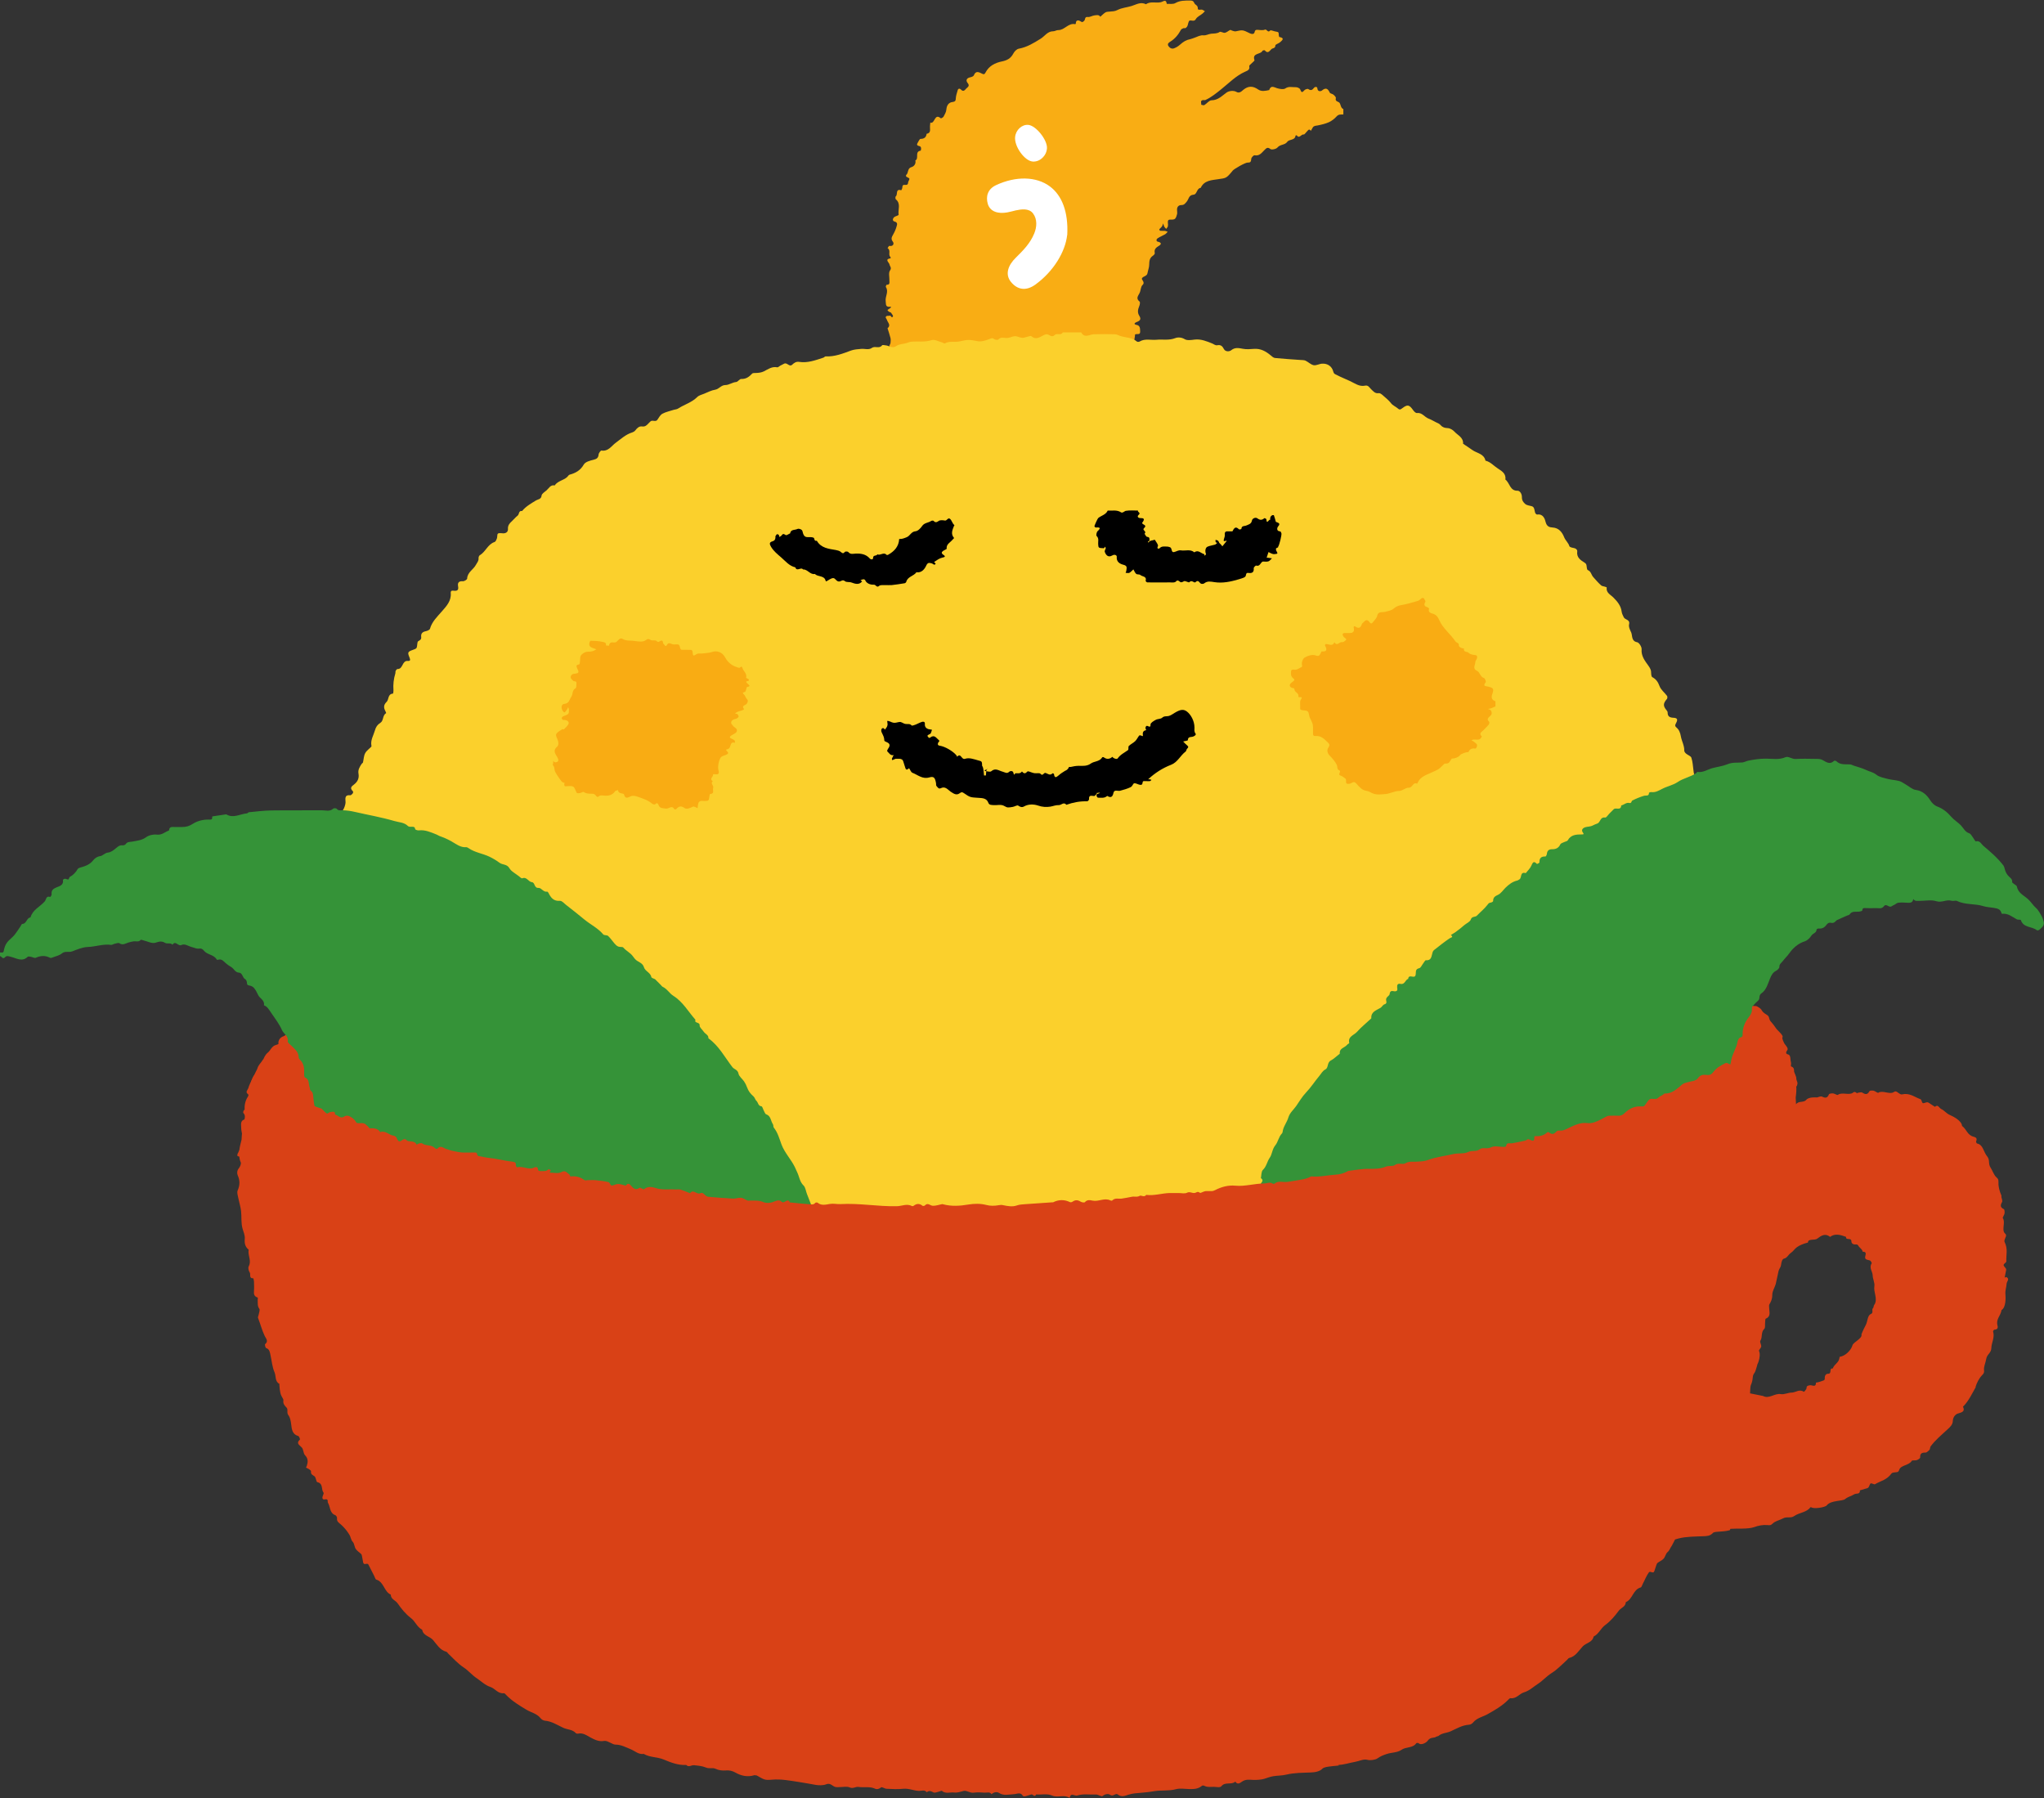 <?xml version="1.0" encoding="UTF-8"?><svg id="_レイヤー_2" xmlns="http://www.w3.org/2000/svg" width="241.93" height="212.82" viewBox="0 0 241.93 212.82"><rect x="0" y="0" width="241.93" height="212.82" fill="#333333" stroke="none"/><defs><style>.cls-1{fill:#359338;}.cls-1,.cls-2,.cls-3,.cls-4,.cls-5,.cls-6,.cls-7,.cls-8{stroke-width:0px;}.cls-1,.cls-2,.cls-3,.cls-4,.cls-5,.cls-8{fill-rule:evenodd;}.cls-2,.cls-7{fill:#d94116;}.cls-3{fill:#fff;}.cls-4{fill:#fbd02c;}.cls-5{fill:#f9ac13;}.cls-6{fill:#f9ad14;}</style></defs><g id="design"><path class="cls-6" d="M159,12.89v.66c-.28.01-.55-.05-.79.22-.25.28-.57.53-.91.69-.43.19-.9.3-1.36.39-.22.04-.43.03-.56.24-.08.13-.15.27-.23.4-.21-.32-.33-.05-.46.07-.13.12-.29.38-.38.36-.3-.07-.52.56-.83.09,0-.01-.14.02-.14.04-.06.6-.74.39-.99.75-.27.38-.83.27-1.15.66-.15.18-.68.3-.83.18-.35-.28-.49-.09-.71.12-.32.32-.59.73-1.17.62-.11-.02-.37.25-.39.41-.03.29-.04.47-.41.45-.28-.02-1.62.75-1.78.95-.77.94-.78.88-1.73,1.02-.76.12-1.65.13-2.06,1.02-.49.06-.43.78-.84.81-.6.04-.57.55-.83.84-.16.18-.28.39-.61.39-.37,0-.56.25-.52.64.01.14.03.3,0,.43-.05.19-.11.42-.24.55-.1.1-.33.11-.49.1-.29-.02-.39.09-.36.37.02.14.03.3,0,.43-.03.11-.13.2-.2.3-.08-.09-.17-.17-.23-.27-.06-.12-.08-.25-.12-.38-.05.12-.08.26-.16.37-.08.12-.21.2-.3.32-.02.03.05.17.08.18.18.02.36,0,.54.01.13.01.25.07.37.11-.1.1-.19.23-.31.3-.29.17-.61.29-.89.48-.17.12-.18.36.05.4.42.09.42.3.13.47-.36.22-.61.41-.51.88.02.09-.13.25-.24.32-.38.26-.41.62-.42,1.04,0,.33-.14.66-.2,1-.06.38-.49.36-.64.59-.15.22.43.46.04.83-.21.2-.19.64-.34.94-.17.35-.47.64,0,1.01.09.07.03.4-.05.57-.16.38-.21.76.01,1.1.28.44.08.61-.32.76-.1.04-.49.24.04.34.39.08.38.44.39.78,0,.36-.22.29-.43.3-.06,0-.18.04-.18.06.02.42-.3.89.17,1.25-.02.2.09.45-.28.44-.64-.01-1.32-.14-1.74.57-.04.08-.26.05-.39.08-.41.07-.81-.05-1.24.18-.3.15-.88.23-1.21-.14-.33-.37-.8-.36-1.08-.22-.39.2-.75.13-1.13.19-.34.05-.67.17-1,.21-.36.04-.73,0-1.09.01-.06,0-.14.03-.19.07-.5.47-1.12.32-1.71.37-.34.03-.49-.08-.6-.4-.07-.18-.29-.48-.4.07-.04.19-.76.16-.8-.05-.09-.49-.22-.09-.37-.08-.52.05-.98.43-1.45.42-.99-.02-2,.24-2.97-.17-.24-.1-.64-.09-.83.05-.38.28-.77.08-1.15.14-.07.01-.23-.08-.23-.14-.06-.52-.39-.31-.62-.21-.94.38-1.89.67-2.93.6-.39-.03-.83.09-1.19.26-.53.26-1.06.23-1.54.07-.46-.16-.78-.19-1.14.16-.22.22-1.26.22-1.29.04-.07-.44-.42-.51-.7-.68-.27-.16-.26-.43-.17-.66.08-.19.34-.31.38-.49.03-.17-.15-.37-.18-.56-.02-.12.11-.25.13-.38.02-.19.04-.4,0-.59-.1-.39-.23-.78-.35-1.16.44-.36.02-.68-.07-.99-.05-.16-.26-.29-.07-.44.09-.07.27-.02.41-.06.15-.04.22.38.37.08.04-.09-.14-.29-.23-.43-.03-.05-.12-.05-.18-.08-.3-.2-.31-.22.02-.42.15-.09.25-.22.06-.2-.59.05-.48-.3-.53-.66-.08-.57.39-1.12.02-1.68-.03-.05.06-.27.08-.27.42.03.34-.27.34-.51.01-.4-.12-.89.06-1.16.25-.35-.01-.49-.05-.73-.03-.23-.64-.62.13-.73,0,0,.02-.12-.01-.14-.33-.28.09-.81-.35-1.06.07-.1.16-.28.21-.27.47.09.59-.27.42-.49-.26-.34-.14-.54.02-.83.18-.32.34-.67.43-1.02.05-.18.15-.45-.28-.55-.3-.08-.18-.51.19-.62.12-.03.32-.13.32-.17-.1-.61.3-1.31-.33-1.83-.06-.05-.07-.31-.01-.35.27-.19-.07-.95.65-.72.01,0,.13-.22.13-.34,0-.23.09-.33.32-.3.19.02.34,0,.36-.26,0-.16.17-.32.15-.47-.01-.09-.24-.15-.36-.24-.04-.03-.05-.17-.02-.2.31-.24.11-.8.65-.94.26-.07.54-.38.44-.78.47-.23-.12-1.06.63-1.16.02,0,.15-.46-.13-.53-.29-.07-.38-.15-.22-.41.1-.16.22-.45.33-.45.43-.01.67-.18.72-.6.57-.11.37-.56.4-.91.01-.14.03-.28.04-.42.56.2.47-1.17,1.24-.51.03.03.27-.1.33-.2.14-.26.31-.55.33-.84.04-.51.29-.84.73-.89.37-.05.37-.19.39-.47.02-.3.13-.6.21-.89.06-.26.25-.26.39-.12.27.3.44.11.61-.09.17-.19.5-.31.18-.69-.23-.28-.13-.57.3-.66.16-.03.39-.11.44-.23.23-.6.61-.38.98-.2.18.09.28.1.4-.13.41-.8,1.14-1.16,1.98-1.33.57-.12,1.01-.35,1.3-.9.13-.26.41-.56.67-.6.97-.18,1.76-.67,2.58-1.18.49-.3.81-.89,1.49-.88.2,0,.39-.15.59-.14.76.01,1.19-.88,2.01-.7.02,0,.07-.05.07-.07,0-.52.4-.39.58-.26.22.16.27.04.4-.06.17-.13.03-.52.45-.46.25.03.52-.16.78-.19.23-.02.52-.12.69.16.21-.18.39-.38.62-.52.14-.08.33-.07.51-.09.31-.03.59-.02.91-.19.5-.26,1.11-.3,1.66-.47.56-.17,1.08-.53,1.7-.21.55-.38,1.19-.11,1.76-.24.33-.08.62-.42.71.2.34-.02.75.06,1.02-.1.56-.32,1.14-.29,1.73-.3.27,0,.4.04.53.34.07.17.41.22.39.59-.01.28.35.1.53.16.11.04.21.12.31.18-.08.08-.17.17-.25.25-.27.24-.65.37-.83.69-.22.4-.68-.03-.82.26-.13.27-.08.63-.41.8-.06.03-.15-.02-.21,0-.11.05-.26.1-.31.19-.31.58-.71,1.07-1.28,1.42-.16.1-.38.25-.2.52.16.23.39.35.65.26.25-.09.5-.24.7-.42.42-.38.75-.57,1.24-.67.16-.03.32-.11.48-.16.36-.12.67-.33,1.09-.29.29.03.59-.16.89-.19.34-.04.68.01,1.01-.21.13-.08.43.14.62.1.22-.04.41-.24.62-.33.07-.03.18.07.28.09.12.03.26.09.37.07.85-.19.84-.18,1.7.24.14.07.47.16.54-.14.05-.24.13-.29.35-.28.29.01.62.09.86-.02.26-.11.34.44.64.1.08-.09.48.12.74.14.26.02.28.15.27.35,0,.1.04.27.08.28.65.12.35.38.09.61-.18.16-.57.26-.57.39,0,.38-.34.29-.48.45-.22.22-.42.56-.77.13-.03-.04-.25,0-.28.06-.21.46-1.25.21-.94,1.11.02.06-.18.2-.28.31-.12.13-.36.29-.34.39.1.45-.24.54-.5.66-1.08.48-1.89,1.33-2.79,2.05-.61.49-1.2.98-1.91,1.3-.09.04-.22-.02-.32.01-.32.09-.12.36-.17.54.12.02.28.1.37.05.3-.18.56-.56.85-.57.78-.01,1.23-.52,1.79-.92.3-.21.84-.26,1.15-.08.39.23.65-.1.84-.25.6-.48,1.14-.45,1.73-.04.42.29.87.17,1.32.08.21-.63.58-.32.97-.21.3.08.72.16.93.02.42-.29.84-.13,1.25-.15.18-.01.47.12.52.26.14.39.24.4.5.1.09-.11.38-.2.46-.14.3.21.47.12.66-.13.13-.17.39-.17.41.03.03.46.44.36.53.28.47-.39.71-.25.94.24.06.12.31.14.43.24.13.11.32.3.29.41-.12.44.32.38.45.58.15.24.12.59.45.73Z"/><path class="cls-2" d="M198.92,118.63c.2.1.19.38.02.41-.33.05-.34.06-.14.34.13.18,0,.35-.21.34.46,1.22.85,2.49,1.21,3.84.2.76.29,1.28.45,1.75.34.19,1.25.96,1.86,1.2,3.44,1.34,5.72,2.46,9.43,2.13.37-.03.75-.06,1.13-.08.01-.05.02-.1.04-.14.14-.38-.11-.43-.1-.86,0-.07-.21-.66-.28-.68-.68-.18-.23-.77-.36-1.21-.1-.31.03-.81-.38-.89-.26-.05-.19-.31-.06-.46.19-.2-.11-.53-.28-.74-.09-.11-.36-.71-.28-.8.17-.18-.44-.71-.68-.97-.46-.66-.28-.4-.74-.96-.14-.17-.13-.39-.23-.56-.13-.22-.57-.3-.82-.75-.06-.17-.54-.47-.67-.47-.45,0-.78-.02-.72-.6,0-.02-.24-.02-.27-.08-.24-.41-.81,0-.95-.31-.16-.35-.44-.55-.64-.83-.19-.27-.46-.16-.7-.16-.55-.02-1.14.12-1.63-.04-.52-.18-1.12,0-1.59-.39-.08-.07-.34-.06-.41.01-.34.35-.76.11-1.12.21-.37.1-.71.24-1.11.22-.51-.03-.51,0-.49.54.02.57.11.67.74.98Z"/><path class="cls-2" d="M28.22,138.73c.59.21,1.28.38,2.07.5,3.19.49,9.14-.44,11.94-3.39,3.2-3.37,2.53-8.04,2.76-12.49-.17,0-.35-.04-.54-.14-.15-.07-.43-.03-.47-.13-.14-.32.19-.28.35-.37.04-.02.06-.12.06-.19,0-.3.03-.51-.36-.73-.68-.38-.62-.48-1.29-.55-.04,0-.08.01-.11,0-.69-.5-1.31-.06-1.96.11-.16.05-.36.14-.49.08-.1-.04-.1-.29-.16-.44-.1-.24-.24-.43-.54-.41-.18.01-.36,0-.6,0-.6-.09-1.17.19-1.72.45-.37.18-.69.38-1.13.47-.44.09-.83-.42-1.03.19-.03.1-.18.25-.25.23-.44-.11-.84.61-1.18.72-.32.1-.68.41-.61.91,0,.03-.22.11-.34.14-.47.14-.59.63-.94.91-.55.45-.72,1.47-.93,2.26-.03.1-.22.25-.32.24-.57-.06-.83,1.39-.9,1.73-.05.27-.48.53,0,.81.02.01-.02.2-.08.28-.5.77-.43,1.59-.25,2.43.01.07,0,.21-.01.21-.71.11-.52.66-.52,1.09,0,.36.18.74.11,1.07-.21.98-.59,1.93-.17,2.96.08.18-.08.54-.23.72-.08.09-.12.19-.15.29Z"/><path class="cls-4" d="M40.64,148.37c.05-.3.01-.53.11-.63.29-.28.1-.44-.09-.62-.16-.15-.25-.26-.12-.54.23-.51.2-.71-.23-.85-.53-.17-.51-.5-.51-.9,0-.36,0-.73,0-1.09,0-.14,0-.33-.08-.39-.54-.43-.39-1.16-.75-1.67-.08-.11.04-.38.09-.58.11-.45.17-.88-.05-1.33-.35-.72-.55-1.48-.52-2.3.01-.44-.01-.87,0-1.31.02-.39-.61-.48-.43-.91.14-.33.22-.64.22-1.01,0-.62-.04-1.2-.54-1.64-.16-.14-.16-.28-.02-.45.5-.65.42-1.45.29-2.15-.09-.48-.2-.96-.17-1.45.03-.44-.22-.94.21-1.33.02-.02.02-.09,0-.1-.45-.43-.52-.85,0-1.28.02-.02-.01-.15-.06-.18-.19-.14-.39-.26-.59-.39.14-.16.3-.31.42-.48.05-.08.03-.22,0-.32-.06-.34-.2-.67-.2-1s.14-.67.2-1c.03-.18,0-.29-.25-.37-.39-.13-.53-.36-.21-.8.16-.22.13-.69,0-.95-.15-.32-.05-.53-.02-.82.05-.52.17-.94.48-1.35.1-.13.22-.3.21-.45-.02-.26-.22-.54-.18-.78.04-.25.27-.46.41-.7.02-.04-.02-.18-.05-.19-.58-.06-.35-.5-.38-.81-.04-.48.05-.96-.2-1.45-.25-.47.06-1.01.26-1.4.25-.52.06-.99.16-1.46-.55-.93-.09-1.84.09-2.74.04-.22.13-.47.13-.7-.02-.64.2-1.22.38-1.81.04-.13.11-.32.05-.4-.36-.53-.17-1.11-.2-1.66-.01-.19.05-.46.18-.57.27-.23.22-.5.25-.78.05-.52.15-1.04.59-1.39.34-.27.41-.69.22-.95-.48-.67.22-1.19.11-1.79.33-.23.32-.58.42-.92.1-.34.18-.66.19-1.01,0-.1.04-.21.1-.29.18-.23.34-.73.34-.97,0-.39-.18-.91.57-.84.11,0,.46-.31.28-.49-.39-.38-.11-.58.14-.77.44-.34.64-.75.54-1.31-.08-.45.15-.8.38-1.15.04-.06.13-.1.15-.16.09-.37.09-.77.26-1.09.16-.31.49-.53.74-.79.02-.02,0-.07,0-.11-.12-.66.24-1.2.41-1.79.12-.43.3-.69.66-.92.39-.25.23-.88.67-1.14.02,0-.05-.18-.1-.27-.21-.39-.19-.72.15-1.05.3-.28.12-.94.76-.99.03,0,.07-.26.06-.39-.05-.68.02-1.34.22-1.99.03-.1,0-.22.04-.31.04-.09.15-.23.22-.22.68.02.51-1.02,1.23-.96.33.03.28-.16.18-.42-.25-.6-.19-.67.42-.89.16-.06.38-.12.43-.25.11-.25.04-.68.19-.77.24-.14.39-.22.35-.52-.04-.38.14-.58.52-.66.19-.04.48-.15.52-.29.24-.85.85-1.42,1.4-2.05.54-.62,1.14-1.24,1.06-2.18-.02-.26.12-.31.33-.28.39.05.63-.03.54-.51-.08-.44.08-.64.57-.61.17.01.49-.19.5-.31.03-.76.75-1.07,1.05-1.65.13-.25.33-.44.3-.76-.01-.12.06-.31.15-.36.69-.4.93-1.29,1.74-1.56.13-.04.22-.26.28-.42.07-.19.01-.5.13-.58.14-.1.42-.03.64-.03.35,0,.56-.21.54-.51-.03-.42.18-.67.45-.91.24-.22.45-.49.7-.68.2-.16.1-.61.52-.54.45-.55,1.06-.89,1.66-1.26.21-.13.61-.12.65-.57.02-.22.37-.43.59-.62.29-.25.46-.68.96-.58.35-.52,1.01-.59,1.45-.97.11-.09.19-.26.31-.3.72-.19,1.29-.51,1.69-1.21.18-.31.74-.46,1.16-.56.37-.09.55-.22.59-.62.01-.17.25-.48.33-.47.82.14,1.2-.56,1.7-.92.62-.45,1.16-.97,1.91-1.21.15-.05.31-.13.4-.25.21-.27.45-.52.8-.47.35.05.54-.12.74-.34.07-.08.16-.15.23-.23.23-.27.64.11.86-.24.17-.26.34-.57.59-.7.41-.22.89-.31,1.34-.46.16-.05.35-.05.49-.14.74-.48,1.63-.72,2.28-1.37.2-.2.53-.28.81-.39.44-.18.87-.41,1.32-.48.47-.08.69-.55,1.21-.55.42,0,.81-.32,1.27-.36.21-.02.4-.37.6-.36.57.02.93-.25,1.29-.63.09-.1.33-.07.5-.08.31-.02.59-.04.91-.2.47-.24.95-.6,1.56-.47.1.02.23-.12.35-.19.15-.08.3-.15.45-.23.36-.21.63.42.96.12.25-.24.49-.4.85-.34,1,.15,1.92-.2,2.85-.5.09-.03.18-.15.26-.15,1.06.05,2.04-.33,3-.69.42-.15.81-.16,1.23-.2.42-.04.87.16,1.26-.12.36-.26.87.14,1.2-.3.05-.07.28-.02.42,0,.42.03.78.43,1.28.07.31-.22.77-.22,1.17-.33.19-.05.38-.16.58-.17.81-.07,1.62.08,2.43-.19.33-.11.78.16,1.18.26.13.03.3.17.37.13.56-.32,1.19-.11,1.76-.24,1.04-.24,1.13-.2,2.14-.02.44.08.95-.09,1.39-.26.23-.09.34-.16.55.01.11.09.42.12.49.05.27-.31.62-.2.91-.18.38.03.67-.18,1.01-.21.29-.03.59.16.89.19.19.02.4-.08.6-.12.17-.03.42-.15.5-.07.53.47.97.12,1.43-.11.12-.06.26-.12.38-.12.32,0,.59.45.95.09.27-.27.74.1.96-.31.69,0,1.38,0,2.07,0,.04,0,.1-.01.11,0,.4.73.97.24,1.48.22.84-.03,1.67-.02,2.51,0,.19,0,.39.11.58.18.67.24,1.44.17,2.02.68.06.05.24.05.32,0,.63-.38,1.33-.15,1.99-.21.74-.07,1.47.1,2.22-.19.3-.12.73-.12,1.13.12.3.18.78.1,1.17.05.76-.09,1.44.2,2.11.47.19.08.35.24.57.2.4-.08.61.09.79.45.18.34.65.31.85.15.47-.38.9-.27,1.4-.18.42.08.87.04,1.31.01.79-.06,1.41.29,1.98.77.15.13.34.3.52.31.99.1,1.98.16,2.97.23.21.02.44,0,.62.08.34.16.63.47.97.54.31.06.66-.16,1-.18.65-.04,1.17.31,1.33.95.07.26.17.27.37.37.54.29,1.11.5,1.65.76.55.26,1.07.67,1.75.52.36-.08.5.23.7.42.26.24.46.54.91.47.13-.02.32.11.44.22.34.32.72.58,1.01.97.2.27.56.4.82.63.23.21.35.08.54-.06.59-.44.8-.39,1.24.23.11.16.32.38.46.36.62-.08.9.48,1.38.66.31.12.61.3.91.45.15.08.33.13.44.25.25.29.52.42.93.43.27.01.6.21.79.42.39.43,1.07.68,1.02,1.43.37.25.75.49,1.11.75.54.38,1.36.42,1.54,1.25.6.14.98.62,1.47.93.48.31.98.61.89,1.31.52.39.52,1.35,1.45,1.32.24,0,.51.34.5.76,0,.38.16.61.41.82.1.08.24.13.37.16.64.13.63.13.78.84.02.1.17.25.24.24.72-.11.92.51,1.02.92.14.51.47.59.8.61.77.04,1.16.59,1.38,1.15.16.4.5.65.62,1.06.03.1.28.18.44.2.29.04.53.2.49.45-.09.68.4,1.01.82,1.27.23.14.27.23.29.44.02.17.04.43.14.47.39.16.42.57.63.81.31.34.61.71.96,1.01.09.08.25.09.38.13.1.03.27.08.27.1-.1.64.46.86.79,1.2.48.48.89.97.98,1.68.03.23.15.45.25.66.15.31.76.25.63.82-.08.34.13.71.25.98.16.38,0,1.02.7,1.15.23.04.55.55.53.82-.07.82.4,1.39.81,1.97.2.28.33.52.32.86,0,.16.03.42.13.48.45.24.68.57.86,1.06.16.44.6.77.89,1.16.06.08.05.29-.01.36-.46.53-.48.83-.04,1.35.06.07.13.18.12.26,0,.48.26.6.68.62.45.02.55.18.34.59-.11.22-.21.35,0,.54.34.29.47.63.55,1.09.1.56.42,1.08.4,1.68,0,.11.11.26.21.34.2.18.56.28.63.49.15.45.18.95.24,1.43.03.24.03.45.17.7.19.34.25.79.26,1.19,0,.48.06.88.43,1.26.18.19.23.58.23.87,0,.81.09,1.59.41,2.35.12.28.03.64.04.96,0,.32-.09.67.28.87.06.03.15.1.15.15-.03.46.07.89.21,1.33.09.3-.36.55-.12.97.16.28.12.68.14,1.03.02.36,0,.73,0,1.09,0,.11-.04.29,0,.32.56.35.31.98.52,1.43.1.23.16.33-.01.55-.16.2-.11.45.09.67.13.14.25.35.26.54.05.52-.14,1.1.44,1.46.07.99.33,1.96.24,2.96-.03.33-.62.39-.4.78.13.25.48.39.58.63.1.25.15.67,0,.84-.31.37-.15.76-.19,1.13-.03.35-.06.65-.29.98-.29.43-.23,1.05-.58,1.5,0,0,.14.2.24.23.66.23.84.41.83,1.02,0,.38-.05.74-.17,1.12-.22.67.1,1.36.3,2.03.02.06.1.15.09.17-.53.71.11,1.63-.42,2.34-.07.09-.06.33,0,.42.36.47.16.88.02,1.37-.15.5,0,1.08-.04,1.63-.03.38.16.77-.17,1.14-.19.21.09.38.24.51.2.19.24.37,0,.53-.37.25-.43.74-.23.94.44.44-.28.71-.05,1.06-.08.05-.17.15-.24.14-.33-.04-.42.1-.43.42-.02.57.37,1.07.23,1.66-.03.14.06.37-.01.42-.74.61-.47,1.74-1.21,2.35-.1.08-.15.4-.07.49.32.4.28.75,0,1.15-.09.12-.04.36,0,.54.05.3.29.67.18.88-.16.31-.17.6-.19.91,0,.1,0,.27-.06.3-.5.25-.31.76-.46,1.13-.19.47-.17,1.03-.68,1.37-.12.08-.11.39-.11.59,0,.46.03.91-.29,1.31-.08.1-.17.26-.15.37.13.7-.49,1.12-.64,1.71-.03.12-.25.24-.23.33.12.64-.19,1.15-.45,1.68-.04.09-.03.21-.09.29-.26.37-.64.7-.76,1.1-.12.42-.04.88-.31,1.3-.15.25-.16.58-.25.88-.23.79-.67,1.5-1.12,2.14-.46.66-.83,1.51-1.71,1.83-.08.03-.14.23-.14.35.05.63-.08,1.19-.57,1.62.05.53-.55.78-.54,1.31,0,.18-.11.4-.24.55-.26.3-.74.54-.8.86-.07.41-.32.6-.5.9-.32.55-.58,1.14-.86,1.72-.06.12-.08.34-.16.36-.56.15-.42.82-.83,1.07-.05.03-.1.12-.1.17.07.67-.09,1.2-.82,1.39-.03,0-.06.05-.06.08-.08,1.19-1.17,1.64-1.8,2.42-.2.25-.47.44-.4.83.02.11-.06.27-.14.37-.43.52-.87,1.02-1.31,1.53-.07.08-.22.15-.22.23-.05.91-.87,1.06-1.43,1.48-.37.28-.68.64-1.02.96-.18.17-.31.4-.62.34-.27-.05-.28.15-.26.34.05.5-.07.82-.61,1.07-.42.19-.68.69-1.21.79-.14.02-.27.22-.37.36-.51.72-.78.88-1.71,1.17-.44.14-.77.47-.91.94-.03.1-.03.29-.06.29-.66.09-1.05.65-1.56.97-.89.55-1.85.88-2.85,1.03-.46.07-.71.28-.97.57-.16.17-.24.42-.4.59-.34.37-.65.79-1.27.62-.3-.08-.45.17-.53.41-.07.23-.03.61-.16.68-.36.18-.49.6-.89.72-.32.09-.63.35-.94.35-.58,0-.99.09-1.24.7-.26.63-1.02.3-1.48.62-.1.07-.38-.04-.42.02-.41.7-1.23.58-1.82.91-.12.07-.25.18-.36.16-.77-.1-1.25.41-1.72.86-.49.47-1.05.64-1.69.69-.66.05-1.33.09-1.98.23-.31.07-.61.32-.86.54-.23.2-.42.37-.75.32-.35-.05-.69-.01-1.01.2-.1.06-.37.12-.43-.16-.04-.16-.06-.45-.13-.46-.28-.05-.65-.12-.85.01-.65.43-1.38.56-2.1.74-.59.15-1.06.63-1.71.63-.13,0-.26.13-.38.11-1.15-.15-2.26.27-3.41.24-.3,0-.59.14-.89.21-.62.15-1.24.2-1.87.25-.51.04-1.06.34-1.54.16-.42-.16-.82-.18-1.23-.18-.57,0-1.16-.09-1.5.6-.09.18-.56.18-.85.27-.27-.43-.54-.12-.8,0-.3.14-.59.41-.94.05-.05-.05-.25-.06-.28-.01-.23.3-.56.08-.8.19-.39.19-.62-.45-1.08-.13-.28.19-.76.07-1.15.12-.37.05-.78-.15-1.13.2-.11.11-.44.08-.63,0-.69-.25-1.3,0-1.93.19-.43.13-.9-.02-1.32.24-.25.15-.55-.48-.93,0-.13.16-.57.07-.88.2-.25.11-.61-.2-.99-.2-.81,0-1.61.11-2.43-.16-.4-.13-.94.12-1.4.25-.71.19-1.56.19-2.28,0-.25-.06-.54-.03-.8.02-.4.08-.83.4-1.16.3-.7-.21-1.34.12-2.02.06-.43-.04-.94-.24-1.34.18-.04.04-.29-.2-.44-.19-.92.06-1.87-.22-2.77.17-.29.12-.37-.17-.55-.17-.67,0-1.31-.04-1.91-.42-.16-.1-.42-.03-.64-.03-1.09,0-2.18,0-3.28,0-.45,0-.95.13-1.28-.36-.05-.08-.27-.1-.4-.06-.46.12-.46-.66-1.01-.47-.36.12-.85.15-1.18,0-.46-.22-.9-.14-1.34-.19-.41-.05-.82-.12-1.22-.22-.53-.13-1.12-.11-1.56-.45-.46-.35-1-.13-1.49-.38-.5-.25-1.16-.18-1.75-.26-.37-.06-.74-.15-1.11-.21-.34-.06-.72.14-1.01-.2-.05-.06-.24-.06-.31,0-.6.41-1.19.06-1.79.03-.44-.02-.52-.48-.91-.47-.32,0-.65.02-.96-.05-.25-.06-.48-.24-.71-.38-.55-.35-1.07-.79-1.8-.65-.77-.61-1.78-.62-2.63-1.04-.21-.1-.4-.27-.61-.38-.3-.15-.58-.4-.95-.33-.51.1-.93-.22-1.41-.3-.13-.02-.25-.14-.38-.13-.41,0-.75-.03-1.06-.38-.17-.19-.56-.27-.85-.26-.89.02-1.56-.48-2.24-.93-.37-.25-.71-.5-1.16-.64-.41-.13-.75-.48-1.11-.73-.58-.39-1.86-.83-2.53-1.01-.48-.13-.93-.41-1.34-.7-.67-.48-1.52-.69-2.06-1.37-.06-.08-.26-.09-.39-.09-1.06.05-1.88-.44-2.58-1.16-.31-.32-.52-.79-.88-1-.4-.23-.61-.52-.81-.89-.06-.1-.22-.16-.34-.23-.4-.24-.98-.29-.88-.99.01-.09-.25-.21-.39-.32-.19-.15-.51-.27-.55-.45-.12-.56-.73-.65-.96-1.11-.07-.15-.45-.12-.64-.26-.15-.11-.2-.47-.32-.49-.76-.1-1.09-.75-1.59-1.18-.19-.16-.27-.37-.36-.62-.18-.49-.31-1.11-1.05-1.14-.12,0-.23-.13-.34-.21-.31-.22-.6-.49-.94-.63-.22-.09-.28-.17-.26-.36.04-.41-.12-.7-.37-1.06-.42-.61-.98-1.15-1.16-1.91,0-.03-.02-.09-.03-.09-.5,0-.56-.53-.87-.75-.46-.32-.99-.63-.85-1.34-.68-.32-.33-1.2-.86-1.59.18-.44-.59-.2-.46-.67.08-.32-.19-.49-.51-.54-.05,0-.12-.09-.13-.15-.05-.31-.08-.62-.11-.94-.63,0-.26-.48-.31-.72-.05-.24-.06-.38-.36-.4-.11,0-.31-.23-.29-.29.2-.58-.35-.89-.48-1.35-.12-.42-.48-.78-.52-1.19-.07-.73-.75-1.28-.56-2.07.07-.3-.22-.43-.39-.59-.37-.34-.84-.72-.87-1.16-.04-.7-.48-1.2-.62-1.84-.16-.75-.56-1.44-.81-2.17-.16-.45-.4-.87-.37-1.38.01-.22-.12-.45-.21-.67-.09-.22-.19-.43-.25-.56Z"/><path class="cls-1" d="M0,112.73c.16-.03.38.11.44-.17.16-.82.39-1.08,1.02-1.64.38-.34.63-.82.94-1.24.08-.11.15-.32.23-.33.54-.01.5-.72.98-.77.25-.91,1.13-1.26,1.69-1.9.17-.2.14-.7.65-.52.02,0,.17-.21.16-.31-.06-.48.19-.67.61-.84.36-.14.84-.28.73-.87,0-.03.15-.14.23-.14.14,0,.28.11.41.08.08-.02.09-.26.18-.3.34-.17.72-.54.92-.92.05-.09.2-.15.31-.18.57-.16,1.12-.34,1.51-.84.22-.27.47-.46.88-.52.27-.04.51-.38.91-.42.34-.03.68-.3.96-.54.23-.2.43-.35.76-.31.12.01.3-.06.36-.15.2-.29.48-.24.76-.29.56-.11,1.13-.14,1.65-.52.33-.24.86-.36,1.27-.31.61.08.97-.33,1.45-.49.02-.49.37-.41.68-.41.29,0,.58,0,.87,0,.47,0,.84-.1,1.27-.38.51-.33,1.19-.51,1.86-.5.21,0,.47.07.42-.3,0-.03.03-.08.05-.08.54-.08,1.08-.16,1.62-.24.83.51,1.62-.04,2.43-.11.09,0,.17-.13.26-.14.88-.08,1.76-.2,2.64-.21,2-.03,4,0,6-.02.44,0,.93.19,1.34-.2.07-.07.34-.05.4.02.2.25.45.18.7.18.49.01.96.08,1.44.19,1.56.36,3.14.63,4.68,1.08.56.17,1.16.14,1.62.6.1.1.33.09.5.08.21,0,.32.04.35.28,0,.07.29.17.43.15.76-.09,1.42.22,2.1.49.12.05.24.13.36.18.48.17.93.36,1.39.62.54.3,1.07.76,1.78.7.09,0,.19.07.27.12.74.51,1.64.62,2.43.99.42.2.85.45,1.22.73.36.27.88.14,1.17.64.23.4.73.64,1.11.94.13.11.33.3.42.26.54-.21.71.42,1.14.46.39.04.23.72.8.68.32-.02.55.53,1.01.44.04,0,.12.09.15.15.28.56.6,1,1.36.94.24-.02.51.32.76.51.72.56,1.43,1.12,2.13,1.7.73.6,1.61,1.02,2.23,1.76.11.13.43.06.57.18.28.26.5.59.75.88.13.15.28.31.46.38.18.08.5,0,.6.12.34.4.83.61,1.13,1.03.08.12.17.22.26.33.31.36.89.41,1.05.97.14.48.78.62.88,1.17.02.1.28.16.43.24.01,0,.65.65.67.67.08.08.14.18.23.23.53.24.8.78,1.28,1.08,1.12.7,1.76,1.87,2.61,2.83-.19.45.53.22.49.67-.02.23.33.5.5.76.18.26.57.36.54.76,1.24.89,1.93,2.23,2.83,3.4.21.28.64.3.73.78.07.34.45.61.66.92.15.22.27.47.36.72.17.45.37.71.78,1.08.14.13.18.38.33.51.21.2.18.59.59.64.11.01.18.34.28.52.08.15.15.38.27.42.58.2.54.8.81,1.19.07.1.02.29.1.39.48.6.66,1.33.92,2.02.37.96,1.1,1.71,1.56,2.63.11.22.19.44.29.64.25.51.29,1.12.75,1.56.24.23.27.68.41,1.02.39.93.65,1.91,1.21,2.78.33.51.26,1.1.2,1.65-.03.27-.31.52-.47.78-.18-.14-.36-.29-.54-.43-.69-.54-.97-1.26-.94-2.13.01-.27-.18-.25-.36-.19-.03.01-.05.06-.08.07-.42.2-.68.75-1.29.55-.46-.15-1.01.22-1.44-.23-.7.1-1.42-.17-2.13.14-.27.12-.71.18-.93.04-.67-.43-1.45-.35-2.16-.6-.86-.3-1.83-.26-2.67-.67-.09-.04-.22,0-.32,0-.45,0-.89,0-1.34-.19-.36-.16-.85.11-1.22-.23-.06-.05-.24-.05-.32,0-.64.48-1.28.16-1.89-.03-.34-.1-.65-.23-1.01-.21-.11,0-.3-.09-.31-.17-.06-.33-.2-.33-.43-.17-.29.21-.57.14-.89.03-.45-.15-.92-.23-1.39-.34-.4-.09-.84-.11-1.18-.3-.72-.41-1.52-.39-2.28-.57-.2-.05-.42-.03-.61-.11-.76-.34-1.62.15-2.38-.32-.7-.43-1.51-.5-2.32-.45-.53.03-1.03-.07-1.55-.18-.47-.1-.93-.23-1.39-.36-.46-.12-.92-.27-1.39-.32-.63-.08-1.03-.67-1.69-.68-.62,0-1.19-.31-1.79-.4-.45-.06-.6-.61-1.13-.5-.23.05-.52-.37-.8-.38-.74-.02-1.44-.36-2.2-.25-1.03.16-1.99-.24-2.96-.49-.09-.02-.19-.17-.26-.15-.79.2-1.4-.34-2.1-.5-.22-.05-.47-.22-.68-.15-.5.15-.61-.46-1.02-.46-.39,0-.83.07-1.17-.07-.68-.29-1.37-.57-2.07-.81-.25-.09-.42-.37-.65-.55-.07-.06-.19-.06-.29-.09-.03.12-.12.31-.07.36.22.21.23.45.11.68-.23.44-.28.83.04,1.27.19.27-.03.53-.38.53-.51,0-1.02.01-1.53,0-.62-.02-1.12-.43-1.12-1.04,0-.43-.08-.78-.44-1.02-.21-.14-.2-.34-.25-.56-.04-.17-.26-.42-.39-.42-.57.03-.54-.44-.67-.74-.12-.28-.15-.59-.23-.89-.03-.12-.06-.32-.14-.35-.72-.25-.62-.92-.72-1.46-.06-.35.03-.71-.33-.97-.09-.06-.08-.25-.12-.38-.15-.41,0-.94-.56-1.18-.09-.04-.1-.32-.09-.49.03-.62-.04-1.19-.53-1.64-.07-.06-.12-.18-.12-.27-.01-.6-.44-.93-.81-1.31-.17-.18-.5-.39-.48-.55.1-.66-.48-.88-.68-1.33-.31-.71-.79-1.34-1.23-1.98-.35-.51-.5-.81-.91-.97.12-.61-.51-.8-.7-1.24-.12-.28-.27-.55-.46-.79-.12-.15-.33-.27-.52-.3-.21-.03-.32-.06-.33-.3,0-.16-.08-.39-.2-.45-.35-.18-.31-.76-.74-.78-.48-.03-.59-.48-.93-.67-.24-.14-.47-.3-.67-.48-.24-.21-.44-.49-.82-.39-.07.02-.19.03-.21,0-.33-.61-1.13-.56-1.53-1.07-.14-.18-.31-.28-.56-.24-.32.05-.6-.12-.9-.19-.4-.1-.79-.43-1.21-.23-.38.18-.68-.58-1.04-.04-.25-.26-.64-.07-.87-.21-.43-.26-.72-.16-1.16-.02-.4.12-.92-.16-1.38-.27-.12-.03-.32-.12-.36-.07-.23.29-.54.14-.81.17-.24.03-.46.09-.69.16-.28.09-.63.34-1.01.07-.12-.09-.4.03-.61.07-.13.03-.26.14-.38.12-.94-.13-1.82.22-2.75.25-.63.02-1.27.3-1.85.52-.41.16-.84-.08-1.22.24-.29.25-.73.33-1.1.48-.09.04-.23.08-.31.04-.57-.3-1.11-.26-1.69,0-.15.06-.39-.09-.59-.12-.12-.02-.3-.06-.36,0-.67.66-1.35.15-2.01,0-.26-.06-.47-.17-.67.05-.3.33-.41-.17-.64-.13v-.44Z"/><path class="cls-1" d="M241.72,108.55c-.22-.38-.42-.81-.75-1.1-.35-.31-.58-.72-.93-1.03-.49-.45-1.19-.72-1.32-1.51-.02-.1-.21-.18-.31-.27-.09-.08-.26-.17-.25-.23.04-.31-.15-.46-.34-.63-.29-.26-.46-.6-.55-.97-.03-.13-.07-.27-.14-.37-.69-.9-1.54-1.63-2.4-2.35-.22-.19-.39-.64-.87-.51-.06.02-.19-.26-.3-.4-.15-.19-.28-.49-.47-.55-.52-.17-.69-.63-1.01-.96-.34-.35-.79-.61-1.11-.98-.47-.54-.97-.97-1.66-1.23-.35-.13-.64-.41-.88-.79-.36-.57-.88-1.07-1.68-1.18-.41-.05-.77-.41-1.15-.62-.26-.15-.52-.35-.8-.43-.43-.12-.89-.13-1.32-.24-.49-.13-1.04-.22-1.41-.52-.38-.3-.81-.36-1.2-.55-.45-.22-.95-.34-1.43-.5-.16-.05-.31-.15-.48-.16-.56-.03-1.14.08-1.6-.37-.06-.06-.24-.09-.28-.05-.48.49-.94.14-1.33-.08-.25-.14-.47-.15-.7-.15-.84,0-1.68-.05-2.51.01-.45.03-.87-.36-1.21-.21-.78.34-1.55.17-2.32.17-.71,0-1.4.1-2.09.24-.23.05-.45.18-.68.21-.59.05-1.18-.04-1.77.21-.56.23-1.18.3-1.78.46-.59.16-1.12.56-1.78.45-.04,0-.1.1-.15.14-.67.47-1.5.59-2.19,1.06-.54.37-1.25.5-1.84.81-.41.21-.78.44-1.27.38-.09-.01-.28.05-.28.07,0,.47-.36.29-.61.37-.48.15-.95.34-1.39.57-.07.04-.07.34-.31.28-.39-.1-.64.22-.98.29-.04.66-.64.2-.89.45-.18.18-.36.36-.54.54-.15.15-.33.46-.46.44-.54-.09-.56.41-.82.64-.12.1-.3.11-.66.3-.31.16-.61.12-.9.21-.19.06-.49.25-.31.56.09.17.27.29-.08.29-.65,0-1.29.02-1.67.7-.05.1-.24.12-.36.18-.18.09-.45.15-.52.3-.2.42-.52.58-.96.57-.39,0-.59.16-.63.55-.01.11-.11.31-.17.31-.51-.02-.73.2-.71.71,0,.06-.28.19-.3.17-.33-.34-.46-.26-.64.17-.14.34-.44.62-.68.92-.71-.21-.44.55-.75.74-.09.05-.17.12-.27.14-.56.13-.99.47-1.39.86-.28.28-.52.66-.86.82-.37.17-.6.31-.59.75,0,.06-.19.17-.3.18-.19.02-.25.1-.37.26-.36.47-.84.85-1.25,1.28-.2.21-.59.04-.73.47-.09.27-.5.43-.76.65-.16.13-.32.27-.49.41-.19.15-.38.3-.58.44-.17.11-.35.21-.52.32.34.3.03.27-.16.4-.63.43-1.23.91-1.83,1.38-.1.08-.17.22-.2.35-.12.41-.11.92-.78.86-.09,0-.21.26-.32.39-.15.19-.27.51-.46.55-.53.12-.35.5-.43.81-.11.48-.71-.11-.86.35-.01.03,0,.1,0,.1-.37.1-.4.7-.91.6-.34-.07-.44.1-.41.42.02.19.11.44-.26.46-.23,0-.58-.2-.63.32-.02.23-.45.33-.42.7.02.17.15.42-.2.52-.18.05-.29.31-.46.41-.49.3-1.14.45-1.09,1.23,0,.02-.05.05-.07.08-.55.51-1.14.99-1.64,1.55-.34.38-1.09.53-.9,1.3.01.05-.19.13-.26.22-.27.35-.92.38-.86,1.02,0,.05-.09.11-.15.15-.3.23-.58.51-.92.69-.45.24-.26.85-.62,1.04-.37.19-.51.52-.74.79-.54.64-.99,1.36-1.57,1.96-.46.49-.79,1.05-1.16,1.59-.31.45-.76.79-.93,1.37-.15.51-.51.95-.64,1.48-.03.13-.03.3-.11.39-.4.4-.46,1.01-.79,1.41-.38.46-.37,1.06-.66,1.47-.32.45-.38,1.03-.81,1.44-.2.19-.17.64-.24.98.39.23.06.53-.03.68-.13.23-.21.43-.19.69.03.42.24.54.68.42.2-.05.41-.09.62-.08.39.02.63-.14.66-.51.03-.48.28-.6.71-.59.44.02.89-.07,1.31.02.43.09.83.11,1.24-.01.05-.02.14.02.19.05.46.34,1.04.25,1.45.11.35-.12.68-.11,1.02-.17.34-.06.67-.19,1-.21.61-.03,1.16-.16,1.63-.56.08-.07.3-.09.36-.04.2.19.31.14.55.03.27-.12.63-.13.94-.08.98.18.98.19,1.88-.15.16-.06.34-.08.51-.08.46-.02.95.12,1.27-.38.04-.06.19-.06.3-.06.98-.02,1.88-.51,2.88-.45.09,0,.22-.05.27-.12.24-.38.62-.32.97-.3.63.04,1.28-.14,1.88.2.14.08.44.08.52-.01.27-.31.61-.17.91-.19.33-.02.74.12.96-.03.37-.24.63.14.93.03.12-.04.34-.07.35-.14.14-.61.46-.54.91-.32.29.14.59-.08.89-.2.43-.17.52.42.91.44,1.07.04,2.12-.05,3.16-.29.23-.05.48-.1.66-.24.69-.49.74-.52,1.17-.58.3-.04.65-.06.88-.23.39-.28.87-.44,1.22-.74.53-.46,1.09-.59,1.75-.56.38.02.34-.05.89-.47.33-.25.54-.81,1.14-.63.07.02.17-.13.26-.14.45-.05.83-.37,1.3-.29.35.06.43-.12.41-.43,0-.07.16-.2.26-.21.32-.04.64-.04.96-.05-.04-.59.54-.28.76-.51.06-.07.45.16.49.1.43-.55,1.12-.5,1.67-.74.27-.12.66,0,.92-.14.24-.12.33-.45.57-.66.43-.38.96-.35,1.42-.58.41-.2.81-.57,1.35-.29.09.04.35-.1.43-.23.27-.46.79-.41,1.17-.62.23-.13.61.2.74-.36.06-.26.63-.37.77-.64.11-.22.24-.26.39-.37.22-.17.5-.23.65-.57.14-.3.58-.46.89-.69.78.31.86-.44.91-.78.13-.79.63-1.43.75-2.21.03-.18.17-.44.31-.48.21-.06.3-.11.29-.34-.02-.79.25-1.47.75-2.1.2-.25.39-.57.35-.95-.01-.1,0-.23.06-.3.22-.25.45-.48.69-.7.25-.22.02-.6.37-.84.59-.4.77-1.14,1.02-1.75.18-.43.33-.72.73-.93.17-.09.38-.3.38-.44-.02-.36.25-.49.41-.71.23-.31.51-.56.74-.88.45-.65,1.07-1.21,1.88-1.46.19-.06.36-.21.51-.35.16-.15.26-.39.43-.5.21-.14.43-.24.43-.54,0-.04.17-.13.25-.12.4.05.69-.11.92-.43.14-.19.31-.3.56-.24.3.07.47-.11.64-.3.02-.02,1.25-.56,1.27-.57.09-.04.23-.05.27-.12.27-.42.69-.3,1.07-.33.16-.01.44-.09.44-.14,0-.37.26-.28.46-.28.36,0,.73.02,1.09,0,.34-.03.72.15,1-.22.29-.39.6.22.91,0,.11-.07.24-.13.36-.19.15-.08.29-.22.45-.23.32-.04.65-.02.98,0,.36.02.72.05.78-.44.2.31.51.21.78.22.66,0,1.36-.15,1.95.04.65.21,1.2-.24,1.8-.05.2.06.47-.06.65.02.99.49,2.1.29,3.13.62.38.12.81.13,1.22.2.48.08.81.16.92.66,0,.02.06.04.09.04.68-.07,1.16.35,1.7.65.14.08.47.02.49.09.3.94,1.32.73,1.9,1.21.05.04.22,0,.28-.05.25-.24.61-.44.54-.9-.06-.19-.09-.41-.19-.58Z"/><path class="cls-7" d="M237.27,151.21c.06-.3.13-.6.18-.89.01-.07,0-.15-.04-.2-.09-.14-.28-.29-.26-.41.02-.15.32-.28.32-.41-.03-.85.21-1.46-.21-2.32-.06-.12.04-.33.1-.49.08-.2.17-.3-.07-.53-.39-.39.1-1.31-.23-1.78-.06-.09.17-.37.2-.57.02-.17,0-.46-.08-.5-.44-.21-.43-.45-.22-.83.08-.14-.02-.4-.07-.59v-.19c-.21-.48-.37-1.03-.35-1.55,0-.3,0-.4-.22-.59-.35-.31-.44-.75-.7-1.14-.34-.51-.05-.93-.42-1.36-.44-.52-.46-1.38-1.19-1.52-.06-.01-.14-.2-.12-.25.15-.32.03-.47-.28-.55-.77-.19-.81-.86-1.38-1.28-.03-.61-1.05-1.13-1.45-1.3-.41-.18-.64-.53-1.01-.7-.25-.11-.38-.61-.75-.26-.25-.17-.51-.34-.76-.5-.06-.03-.14-.05-.2-.04-.17.03-.38.15-.48.09-.13-.08-.13-.4-.26-.45-.8-.29-1.29-.78-2.22-.57-.13.03-.31-.12-.45-.21-.17-.12-.26-.23-.53-.05-.47.29-1.3-.26-1.79.06-.1.06-.36-.19-.56-.24-.17-.03-.46-.03-.5.06-.23.43-.47.4-.84.17-.13-.09-.4,0-.59.03v.06c-.18-.1-.28-.28-.53-.08-.43.34-1.32-.11-1.77.25-.09.07-.38-.15-.58-.17-.17-.01-.46.02-.49.12-.18.45-.42.45-.81.26-.14-.07-.4.04-.59.1,0,0-.97-.1-1.28.28s-.91.08-1.21.53l-.04-.82c-.02.14.1-.56.08-1.09-.03-.69-.21-1.29-.23-1.44-.11-.84.14-1-.64-1.22-.77-.22-2.47.65-3.38.65-1.41,0-2.72-.34-3.95-.97h-.16c-.78.4-1.04.53-1.55,1.16-.22.27-.49.29-.77.25-.39-.05-.71.03-.95.36-.3.41-.8.37-1.21.5-.23.08-.45.09-.66.26-.61.49-1.17,1.11-2.06,1.08-.08,0-.17.11-.26.17-.17.11-.38.18-.52.32-.31.33-.74.02-1.01.19-.27.17-.41.54-.65.79-.07.08-.27.07-.4.06-.79-.05-1.42.29-1.95.81-.23.23-.46.31-.76.29-.33-.02-.66,0-.98,0-.3,0-.28.05-1.01.42-.51.26-1.05.53-1.67.45-.76-.09-1.42.22-2.08.53-.38.18-.72.4-1.17.36-.13-.01-.31.02-.38.1-.27.32-.54.41-.88.11-.04-.04-.17-.04-.21,0-.41.4-.92.48-1.46.45-.02,0-.08.05-.07.07.07.97-.61.09-.85.33-.13.13-.37.16-.56.2-.4.09-.81.17-1.21.24-.27.05-.68-.17-.72.36,0,.03-.18.07-.28.07-.51,0-1.11-.16-1.5.05-.48.25-1-.04-1.32.22-.44.35-.94.1-1.4.34-.48.24-1.15.1-1.75.24-1,.23-2.03.34-2.99.7-.45.17-.88.17-1.34.2-.45.03-.89-.08-1.34.19-.33.2-.81-.11-1.23.2-.28.21-.71.04-1.11.21-.59.24-1.3.26-1.96.25-.82-.02-1.62.14-2.42.24-.04,0-.08.02-.11.04-.46.26-.93.38-1.46.41-.95.06-1.89.3-2.86.2-.61.35-1.3.4-1.97.52-.27.05-.55.09-.82.13-.51.08-1.08-.19-1.55.21-.04.04-.16.03-.21,0-.35-.24-.68-.02-1.02-.02-1.14,0-2.25.37-3.41.26-.84-.08-1.64.14-2.4.53-.12.06-.26.11-.39.11-.25.02-.51-.02-.76.01-.23.03-.56.26-.65.19-.26-.23-.41,0-.61.02-.3.05-.57-.2-.92-.02-.26.13-.64.03-.97.03-.36,0-.73,0-1.09,0-.92.03-1.82.34-2.75.22-.23.33-.61.02-.75.1-.33.2-.64.06-.94.12-.41.08-.81.16-1.22.22-.37.05-.79-.12-1.11.22-.04.04-.15.03-.21,0-.71-.36-1.4.17-2.12.02-.28-.06-.64-.14-.91.18-.06.07-.36.03-.49-.05-.34-.22-.65-.24-.98,0-.07.05-.21.08-.29.05-.68-.33-1.35-.31-2.01.02-.03.01-.07,0-.11,0-1.06.07-2.12.14-3.19.22-.34.03-.66.03-1.02.16-.47.17-1.07.07-1.58-.04-.21-.05-.33-.03-.53,0-.49.09-1,.1-1.48-.03-.71-.18-1.42-.16-2.1-.05-1.03.17-1.99.24-3.01-.03-.03,0-.07-.03-.1-.02-.37.07-.74.21-1.11.2-.31-.01-.59-.42-.94-.04-.05.06-.23.08-.28.04-.35-.29-.69-.28-1.05,0-.05.04-.15.06-.2.03-.6-.32-1.2.01-1.79.02-2.23.05-4.45-.38-6.68-.25-.41.02-.8-.09-1.24-.02-.45.07-1,.24-1.45-.14-.05-.05-.24-.04-.28.01-.23.29-.54.17-.81.16-.74-.05-1.47-.14-2.2-.21-.27-.61-.65.24-.99-.09-.32-.3-.69-.07-1.06.06-.32.11-.77.13-1.07,0-.52-.23-1.03-.18-1.56-.19-.11,0-.23.03-.33,0-.26-.1-.51-.3-.77-.33-.3-.03-.62.12-.93.1-.99-.05-1.98-.13-2.97-.22-.12-.01-.26-.1-.35-.19-.16-.16-.33-.35-.55-.23-.43.23-.83-.54-1.24,0-.38-.15-.75-.31-1.13-.43-.17-.05-.36,0-.54-.01-.81-.06-1.62.1-2.43-.18-.37-.13-.91-.22-1.34.15-.07.06-.44-.23-.53-.17-.49.35-.76.04-1.04-.28-.16-.19-.33-.28-.53-.05-.02.03-.06.08-.08.07-.3-.06-.59-.19-.89-.19-.26,0-.52.18-.78.18-.12,0-.21-.36-.35-.4-.51-.12-1.03-.18-1.54-.23-.32-.03-.65,0-.98,0-.11,0-.25.05-.32,0-.5-.38-1.06-.52-1.68-.44-.03,0-.06-.21-.13-.25-.28-.16-.44-.55-.95-.26-.35.2-.9.05-1.37.06l.13-.31c-.1-.03-.25-.12-.28-.09-.26.28-.59.2-.9.21-.2.01-.33-.01-.35-.27-.02-.27-.32-.21-.43-.15-.68.35-1.34-.23-2.01-.02-.03.01-.17-.14-.16-.21.02-.3-.04-.42-.4-.46-.96-.1-1.9-.37-2.87-.46-.35-.03-.73-.16-1.11-.19-.07,0-.2-.11-.2-.18,0-.28-.18-.26-.37-.26-.47,0-.95.03-1.42,0-.41-.03-.82-.13-1.22-.21-.2-.04-.38-.14-.58-.18-.37-.08-.72-.55-1.13-.05-.03.03-.22,0-.28-.07-.41-.45-1.07-.22-1.52-.57-.08-.06-.28,0-.41.03-.08.02-.16.09-.23.13-.23-.5-.74-.32-1.12-.47-.03-.01-.05-.05-.08-.08-.38-.37-.66.33-.95.11-.22-.16-.17-.57-.6-.63-.53-.07-.95-.64-1.57-.42-.3-.47-.76-.46-1.24-.45-.06,0-.12-.13-.18-.2-.09-.08-.19-.14-.27-.23-.34-.38-1-.01-1.16-.29-.21-.38-.49-.56-.81-.72-.15-.08-.44-.07-.57.03-.48.34-.75-.14-1.12-.22.05-.46-.3-.31-.51-.3-.16,0-.36.22-.45.18-.21-.11-.36-.34-.55-.5-.03-.02-.05-.05-.08-.08-.38-.11-.74-.25-1.1-.4-.04,0-.07-.02-.1-.05-.31-.14-.61-.3-.89-.47-.05,0-.1,0-.15-.01-.11-.02-.29-.12-.29-.19,0-.02.01-.05.02-.07-.31-.22-.59-.46-.86-.72-.26-.47-.52-.95-.76-1.44-.96-.76-2.01-1.67-2.77-2.5-.25.42-.59.67-.72,1.16-.03.1-.97,1.87-1.03,2.2-.05.27-.48.53,0,.81.02.01-.02.2-.08.28-.32.49-.4,1.01-.38,1.53-.02.01-.04.03-.06.04-.07.03-.14.29-.09.34.24.26.2.5.13.77-.53.16-.38.66-.38,1.05,0,.21.06.42.09.63,0,.07-.02.14-.02.21,0,.15-.01.32-.03.5-.1.4-.21.81-.26,1.21-.07.19-.14.36-.23.51v.22c.07.02.14.05.22.07.02.22.07.45.17.67.08.18-.08.54-.23.72-.22.27-.22.6-.13.81.28.62.27,1.18,0,1.8-.11.25.02.62.08.93.1.5.26.99.32,1.5.08.7-.02,1.39.18,2.11.11.37.3.79.26,1.21-.05.5.04.91.44,1.25.04.03,0,.14,0,.21-.02.59.36,1.17.02,1.8-.09.17,0,.51.12.69.16.22-.13.73.43.7.02,0,.07.25.08.39.01.36.03.73,0,1.09-.04.39.02.67.44.8.03,0,0,.21,0,.31.02.34-.05.69.19,1.02.1.14-.04.47-.08.71-.02.13-.11.27-.07.37.28.72.47,1.48.81,2.18.12.24.46.58.03.92-.06.04.03.43.11.46.44.15.45.53.53.88.15.67.2,1.38.47,1.99.2.46.02,1.1.6,1.39,0,0-.03.05-.03.07.06.88.14,1.21.39,1.6.05.08.11.2.09.28-.06.37.13.6.37.84.23.23-.02.59.22.9.21.28.28.67.33,1.07.07.53.1,1.19.83,1.39.11.03.24.38.21.42-.5.47-.06.64.22.95.21.23.17.7.38.91.4.41.35.83.21,1.27-.04.13-.19.18.05.27.18.07.46.26.45.36-.06.38.2.43.42.6.18.15.18.66.33.69.72.16.43.86.73,1.24.08.11-.16.43-.13.63.05.37.48,0,.61.25.04.09-.01.23.04.31.3.49.18,1.22.88,1.48.1.04.21.23.2.34-.06.42.22.55.48.78.39.35.73.77,1,1.22.15.25.15.57.39.83.19.21.18.58.35.83.16.24.43.39.64.6.06.06.08.19.1.28.05.24.08.48.13.71.08.4.49,0,.62.25.23.45.46.9.69,1.35.08.15.13.4.24.43.92.27.91,1.42,1.72,1.78,0,.55.56.67.81,1.03.45.65.94,1.26,1.57,1.74.52.39.73,1.08,1.34,1.39.12.71.87.76,1.27,1.2.46.52.81,1.2,1.58,1.4.09.02.16.15.23.22.59.56,1.13,1.18,1.83,1.64.56.37.99.91,1.55,1.28.54.36.99.83,1.64,1.04.53.18.87.81,1.56.73.1-.01.23.15.32.25.69.7,1.52,1.2,2.35,1.7.56.34,1.25.45,1.69,1.02.11.14.32.26.49.28.82.07,1.47.51,2.18.84.48.23,1.09.18,1.49.63.05.06.2.08.29.06.57-.12,1.01.22,1.45.46.51.27,1,.51,1.58.41.31-.05.53.11.79.22.18.08.38.21.56.21.68,0,1.25.31,1.85.56.5.21.92.64,1.52.54.72.43,1.6.35,2.35.66.86.36,1.72.7,2.68.65.3.32.62,0,.91.03.47.05.99.09,1.41.27.41.18.8-.01,1.14.15.4.19.81.23,1.23.2.4-.04.77.05,1.11.24.72.41,1.47.57,2.27.32l.27.03c.91.51.92.58,1.84.5,1.08-.09,2.14.12,3.18.28.65.1,1.31.22,1.97.34.34.06.91.07,1.23-.07.54-.23.76.29,1.17.33.14.02.29,0,.44,0,.4,0,.85-.11,1.18.04.4.18.68-.11,1.04-.06.66.1,1.34-.09,1.99.22.19.09.46.03.69-.17.09-.08.42.16.65.17.65.03,1.32.07,1.96,0,.66-.07,1.24.23,1.88.25.3,0,.66-.17.91.16.28-.23.5-.14.8.02.16.09.46-.06.7-.11.1-.02.24-.11.28-.08.44.39.97.15,1.45.2.38.05.74-.08,1.12-.18.38-.1.76.27,1.21.2.43-.06.87-.03,1.31,0,.27.01.59-.13.8.18.25-.25.66-.3.86-.16.59.39,1.2.18,1.78.16.4-.02.77-.29,1.07.2.03.06.2.07.3.04.23-.05.45-.14.68-.21.2-.07.39.41.59,0,.63.06,1.28-.14,1.91.14.65.28,1.41-.17,2.05.27.14-.69.6-.19.89-.28.75-.24,1.49-.08,2.24-.12.26-.01.64.28.76.18.3-.25.7-.3.89-.15.38.28.64-.26.93-.03.42.33.8.17,1.25.02.49-.16,1.02-.19,1.54-.23.52-.04,1.03-.1,1.55-.19.83-.14,1.69,0,2.53-.23.48-.13,1.01-.03,1.52-.02.53.01,1.06.02,1.5-.34.18-.15.28-.06.46.01.33.13.66.06,1,.07.29,0,.74.12.9-.07.45-.57,1.19-.12,1.65-.55.27.41.55.17.8,0,.42-.3.88-.22,1.33-.2.41.01.95-.02,1.3-.13.35-.11.71-.25,1.07-.31.51-.08,1.02-.06,1.56-.19.92-.22,1.89-.21,2.85-.25.44-.02,1.06-.08,1.41-.46.2-.22,1.08-.28,1.92-.36.07,0-.1-.06-.07-.06.79-.06,1.25-.24,2.02-.38.52-.09.98-.37,1.48-.23.28.08.9,0,1.14-.17.39-.27.65-.37,1.09-.52.58-.2,1.29-.16,1.75-.49.56-.4,1.34-.18,1.77-.79.03-.05.24-.05.28,0,.23.26.83,0,1.03-.25.38-.49.54-.33,1.07-.49-.05,0-.1,0-.14,0l.38-.12c.41-.36.96-.34,1.42-.54.72-.32,1.38-.74,2.19-.79.18-.01.39-.13.5-.27.45-.55,1.14-.66,1.71-.98.85-.48,1.69-.96,2.39-1.65.1-.1.23-.26.33-.24.69.09,1.04-.53,1.58-.69.66-.2,1.12-.66,1.66-1.01.56-.36,1.01-.89,1.58-1.25.71-.44,1.26-1.04,1.87-1.59.08-.07.15-.2.24-.22.77-.18,1.13-.86,1.61-1.37.4-.43,1.15-.46,1.29-1.17.61-.29.84-.97,1.36-1.35.64-.47,1.15-1.07,1.62-1.71.26-.35.81-.46.83-1.01.82-.34.84-1.49,1.76-1.74.11-.03.17-.28.25-.43.24-.44.42-.94.72-1.35.17-.23.52.23.65-.16.08-.23.15-.46.23-.69.03-.09.07-.21.14-.27.23-.18.53-.29.72-.5.2-.22.25-.59.46-.77.27-.22.32-.53.51-.76l.39-.75.46-.13c.92-.22,1.89-.21,2.85-.25.44-.02.82-.01,1.17-.39.2-.22,1.07-.08,1.99-.32.05-.07.07-.17.1-.17.79-.06,2.06.06,2.79-.2.49-.18,1.06-.29,1.58-.24.29.03.4.03.6-.17.34-.33.78-.38,1.19-.6.53-.3.93.02,1.39-.31.56-.4,1.48-.42,1.9-1.03h.1c.28.23,1.64.02,1.83-.22.49-.63,1.84-.47,2.18-.75.34-.28.74-.35,1.09-.57.23-.14.69.06.66-.46.29-.08.59-.17.88-.26.06-.02.13-.07.16-.13.09-.14.13-.39.24-.43.14-.05.4.16.51.09.73-.42,1.39-.5,1.95-1.27.08-.11.31-.12.48-.14.21-.02.34,0,.44-.31.16-.53,1.2-.52,1.47-1.04.05-.1.41-.02.6-.09.16-.05.4-.21.4-.31-.02-.48.19-.59.63-.58.16,0,.34-.2.49-.34l.1-.37c.55-.76,1.31-1.38,2.01-2.03.32-.3.62-.54.64-1.05.01-.3.21-.69.56-.82.41-.15.93-.17.64-.84,0-.01.05-.04.08-.07.57-.56,1.05-1.57,1.44-2.25h-.04c.16-.5.42-1.02.78-1.39.2-.21.26-.3.23-.58-.05-.47.18-.85.25-1.31.09-.6.59-.72.61-1.29.02-.68.43-1.28.21-1.99-.02-.05.1-.22.17-.22.35-.02.43-.2.35-.5-.2-.77.38-1.12.48-1.82.53-.31.5-1.46.46-1.89-.04-.44.12-.81.14-1.22.01-.27.42-.58-.04-.8ZM221.87,154.37l-.09.19c-.04.38-.2.21-.16.57.02.24-.02.32-.2.4-.38.16-.37.87-.57,1.26-.34.65-.54,1.13-.53,1.14.16.47-.96.92-1.06,1.29-.15.55-.8,1.26-1.52,1.37-.07.75-.57.76-.82,1.38-.47-.06-.05.62-.54.62-.33,0-.43.31-.4.62,0,.05-.06.14-.11.16-.29.12-.62.23-.93.27,0,.63-.48.26-.72.31-.24.05-.39.06-.4.36,0,.11-.28.45-.33.41-.51-.35-.95.09-1.42.1-.43,0-.88.25-1.29.18-.73-.13-1.39.61-2.1.22l-1.54-.31c0-.14.03-.83.08-.94.36-.79.11-1.08.44-1.48.17-.2.49-1.55.38-1.2-.2.63.47-.69.16-1.4-.05-.12.24-.34.26-.53.02-.22-.2-.54-.1-.68.28-.43.04-1,.46-1.4.14-.13.07-.47.1-.71.02-.17,0-.46.08-.5.65-.28.4-.81.4-1.27,0-.14-.04-.3.02-.41.22-.36.36-.7.35-1.16,0-.42.29-.84.41-1.27l.34-1.56c.12-.36.26-.39.3-.76.02-.24.13-.63.32-.67.4-.08.5-.46.85-.7.3-.21.4-.45.71-.67.3-.22.81-.42,1.19-.51.03,0,.1-.02.1-.03,0-.5.8-.22,1.1-.46.45-.35.95-.68,1.52-.21.6-.45,1.26-.23,1.89,0-.05.47.63.03.63.52,0,.33.32.41.64.38.05,0,.14.06.16.11.13.28.5.43.53.74.63.01.25.48.3.73.05.24.28.22.56.31.1.03.25.3.21.35-.34.52.11.95.12,1.42.01.43.27.88.2,1.29-.11.73.41,1.42.03,2.15Z"/><path class="cls-8" d="M141.43,86.64c-.09-.09-.05-.34-.05-.52,0-.82-.45-1.57-.9-1.91-.4-.29-.74-.26-1.43.15-.23.14-.46.31-.71.38-.26.07-.54-.03-.79.21-.18.16-.53.12-.76.25-.24.13-.62.36-.61.54.01.58-.36,0-.53.22-.18.23.06.45,0,.46-.37.07-.42.29-.38.61.02.12,0,.12-.22.02-.06-.03-.19-.03-.22.01-.17.22-.28.48-.48.67-.22.21-.52.34-.74.56-.1.1,0,.41-.1.49-.42.31-.9.52-1.22.98-.09.13-.47.03-.64-.19-.02.03-.05.06-.08.08-.29.21-.61.21-.88.01-.2-.14-.25,0-.31.09-.33.4-.89.35-1.27.62-.44.32-.93.28-1.41.27-.39,0-.73.08-.95.13h-.22c-.16.37-.34.39-.48.47-.26.16-.53.33-.76.54-.3.27-.48.31-.54-.17,0-.04-.16-.1-.17-.09-.27.32-.58.05-.8-.03-.26-.1-.33.44-.63.09-.11-.13-.48-.03-.72-.07-.23-.04-.45-.14-.67-.21-.06-.02-.16,0-.19.04-.22.27-.42.21-.61-.03-.2.29-.5.2-.78.21-.05.06-.1.12-.15.18-.02-.06-.05-.12-.07-.18-.04-.36-.42-.26-.48-.2-.3.3-.51.09-.81.01-.42-.1-.85-.49-1.34-.05-.14.13-.54-.02-.82-.04.06-.05.12-.1.18-.15.06-.02.12-.05.18-.07-.06-.05-.12-.1-.18.76h-.22c-.07-.98-.15-1.05-.22-1.12-.02-.58-.03-.54-.49-.67-.51-.14-1.04-.35-1.54-.18-.43.14-.48-.75-.93-.25-.03-.06-.06-.13-.1-.18-.4-.48-1.34-1.03-1.95-1.12-.27-.04-.27-.19-.19-.37.05-.11.24-.16.05-.31-.29-.25-.51-.66-.98-.3-.24.19-.24-.15-.38-.18.06-.05.12-.1.17-.15.09-.05.21-.08.25-.15.07-.13.1-.29.15-.43-.13-.02-.26-.05-.4-.07-.31-.09-.47-.29-.44-.62.02-.28-.19-.29-.35-.24-.26.08-.49.22-.74.32-.16.06-.43.16-.48.1-.21-.25-.49-.13-.76-.18-.24-.05-.43-.26-.68-.23-.25.03-.46.13-.71.09-.26-.04-.48-.24-.74-.21,0,.15.06.32.04.47-.03.21-.18.4-.31.56-.23-.41-.54-.07-.4.28.11.27.24.44.3.73.07.32-.08.3.32.47.39.17.43.4.15.78-.06.08-.13.26-.1.29.22.21.37.55.77.46-.07.14-.16.27-.21.42-.02.05.03.12.04.18.07-.03.14-.06.21-.09.06-.02.12-.04.17-.07.18,0,.37-.02.54,0,.12.02.27.08.32.17.11.21.14.45.23.67.1.2.08.69.52.27.13.18.22.47.39.54.65.25,1.19.79,2.01.55.53-.16.68.04.79.69.02.1-.01.24.04.31.14.15.26.41.52.28.54-.28.85.19,1.17.41.46.31.73.44,1.09.17.17-.13.28-.14.46-.01.8.56.81.5,1.77.57.41.03.95.02,1.15.6.1.27.39.24.65.26.42.03.85-.13,1.26.12.34.2.42.18.98.09.22-.04.52-.24.64-.15.24.17.46.23.68.1.54-.31,1.19-.27,1.66-.11.51.18,1,.2,1.45.13.33-.05.65-.2,1.01-.18.3.01.58-.42.9-.04.79-.28,1.61-.44,2.46-.41.08,0,.23-.17.22-.25-.05-.62.41-.33.67-.39.06-.06.14-.14.26-.27-.02-.02-.03-.04-.05-.05.08-.05.16-.09.11-.02.2-.07.25-.04.31-.01-.11.04-.21.09-.32.12,0,0-.02-.01-.03-.02-.05.11-.07.19-.07.25.06.07.11.21.17.21.38,0,.78.09,1.1-.21.44.27.64.12.74-.36.09-.44.53-.18.78-.25.42-.12.83-.22,1.24-.42.27-.13.27-.42.43-.46.2-.04.43.13.66.17.19.04.32,0,.34-.26.02-.27.27-.14.43-.17.14,0,.29.02.43,0,.07-.01.13-.09.19-.14-.06-.02-.12-.06-.19-.07-.07-.01-.14,0-.21,0,.79-.74,1.7-1.33,2.71-1.72.79-.3,1.1-1.1,1.73-1.57.09-.07.09-.25.17-.33.15-.14.21-.24.01-.4-.17-.13-.31-.3-.47-.46.19-.05.55-.1.55-.15.02-.51.45-.32.69-.46.13-.08.42-.19.12-.46Z"/><path class="cls-8" d="M151.27,64.73c.16-.21.45-1.41.4-1.62-.02-.09-.1-.22-.16-.22-.48-.02-.33-.48-.25-.56.39-.43-.02-.45-.25-.57-.07-.26-.14-.52-.23-.77,0-.03-.16-.04-.21,0-.22.12-.26.33-.22.55-.12-.21-.42.65-.46-.08,0-.05-.21-.16-.24-.13-.29.25-.51.25-.84.01-.21-.15-.59.02-.63.27-.07.42-.42.47-.65.58-.23.11-.57-.01-.6.41,0,.03-.24.09-.28.05-.43-.44-.6-.1-.78.24-.15,0-.3,0-.44,0-.29-.02-.5,0-.46.39.02.16-.05.34-.1.51-.15.47.24.13.33.23-.17.21-.35.42-.52.64-.05-.06-.1-.13-.15-.19-.07-.07-.15-.15-.22-.22-.05-.08-.07-.19-.14-.25-.08-.06-.19-.07-.29-.11-.02.17-.05.35.21.35-.09.07-.17.18-.28.22-.29.09-.6.12-.88.24-.27.11-.33.55-.18.89-.05.06-.1.12-.15.19-.02-.06-.05-.12-.07-.19-.39-.1-.7-.56-1.17-.22-.48-.41-1.06-.14-1.58-.23-.31-.05-.54.14-.81.2-.39.09-.2-.5-.51-.58-.1-.03-.2-.07-.3-.07-.32.01-.66-.09-.92.21-.04.05-.37.11-.19-.26.08-.16-.22-.5-.36-.75-.01-.02-.15.03-.23.05-.14.03-.28.05-.41.13-.04.08-.09.12-.13.15-.01-.05-.05-.12-.04-.14.05-.04.11-.05.17-.07,0,.03,0,.07,0,.05-.02-.24.1-.49-.28-.52-.11,0-.31-.38-.29-.39.29-.26-.33-.4-.08-.63.44-.4-.18-.4-.22-.62,0-.04.07-.1.1-.15.23-.35.06-.44-.28-.43-.31,0-.44-.2-.23-.38.32-.27-.18-.33-.07-.51-.48,0-.97-.05-1.44.03-.17.03-.39.3-.57.18-.51-.33-1.05-.17-1.58-.21-.22.5-.76.58-1.13.89-.07.06-.47.93-.44.98.03.06.1.13.15.13.43-.02.7,0,.22.44-.12.11-.19.49-.11.57.3.29.16.63.18.94.03.48.02.48.68.51.05-.06.1-.12.15-.19.02.06.05.12.07.19-.04.14-.16.31-.12.42.16.46.45.68.87.44.35-.2.56,0,.55.13-.07.64.4.87.81.97.46.12.36.36.33.63,0,.11-.06.21-.09.32.15,0,.32.05.44,0,.18-.1.32-.27.48-.41.11.18.18.4.33.53.12.1.38.03.49.13.22.21.79.13.63.7-.01.04.13.18.2.18.89.01,1.78.01,2.68,0,.28,0,.59.09.81-.21.02-.03.23,0,.29.07.2.21.33.12.56,0,.15-.08.56.2.63.12.29-.34.57.14.72,0,.37-.36.45.07.66.17.1.05.29.03.37-.03.39-.31.76-.22,1.22-.15.96.15,1.92-.05,2.86-.33.5-.15.8-.23.85-.43.05-.2.05-.37.31-.33.44.06.68-.07.63-.57,0-.1.23-.32.29-.3.47.15.5-.39.8-.48.22,0,.45.05.65-.02.16-.05.28-.24.42-.36-.17-.02-.35-.05-.52-.07-.04,0-.07,0-.11,0,.07-.22.15-.45.22-.67.24.1.44.28.75.24.37-.05.38-.02.14-.46v-.22c.09-.05.21-.08.27-.16Z"/><path class="cls-8" d="M112.97,62.22c.02-.05-.11-.16-.17-.25-.11-.17-.18-.38-.31-.52-.28-.29-.39.2-.64.16-.24-.04-.56-.08-.73.04-.26.18-.41.23-.63-.01-.04-.04-.21-.03-.28.02-.34.23-.8.2-1.07.6-.18.27-.5.6-.79.62-.51.05-.63.54-1.03.7-.3.12-.57.24-.89.21-.05.88-.55,1.44-1.29,1.86-.2.11-.22-.02-.32-.08-.33-.17-.64.19-.98.04-.07.24-.51.02-.5.44,0,.2-.26.2-.4.04-.44-.49-1-.59-1.63-.57-.3.01-.65.14-.91-.19-.06-.07-.35-.08-.41,0-.2.24-.3.14-.49-.02-.14-.12-.37-.17-.56-.21-.86-.15-1.75-.22-2.26-1.1-.35.09-.25-.3-.38-.36-.22-.09-.48-.07-.73-.07-.3,0-.44-.18-.52-.44-.05-.15-.06-.34-.17-.42-.12-.09-.37-.17-.48-.11-.3.16-.8.02-.88.53-.18.07-.42.26-.52.2-.2-.12-.3-.22-.47.02-.06.09-.21.18-.31.21.05-.01.01-.32-.19-.33-.2-.01-.12.16-.26.23.03.11.01.25-.02.34-.05.16-.2.24-.35.28-.36.11-.33.32-.13.65.31.51.75.86,1.19,1.24.53.46.95,1.01,1.68,1.18.17.55.68-.09.91.25.55-.04.83.65,1.41.53.35.39,1.12.13,1.27.83,0,.02.07.05.09.04.27-.14.54-.38.81-.38.26,0,.39.5.79.39.19-.06.34-.23.6-.02.18.15.51.05.79.16.36.13.87.33,1.23-.14l-.19-.14c.24-.09.49-.25.63.14.24.32.65.41.95.39.25-.02.33.41.63.14.15-.13.47-.08.71-.09.25-.01.51.02.76,0,.52-.06,1.03-.13,1.54-.22.08-.01.18-.1.2-.18.17-.62.88-.66,1.2-1.12.63.1.99-.41,1.16-.79.19-.41.38-.32.63-.27.13.02.27.19.35.16.34-.12-.12-.27-.03-.33.31-.2.63-.44.98-.51.43-.08.27-.21.08-.34-.27-.19-.18-.33.02-.47.13-.09.4-.18.39-.24-.06-.54.41-.72.67-1.04.07-.08.22-.22.21-.22-.44-.5-.19-.97,0-1.47Z"/><path class="cls-5" d="M177,83.65v-.65c-.41-.14-.52-.41-.38-.82.21-.64.18-.75-.45-.91-.35-.09-.7-.02-.32-.53.06-.08-.09-.46-.2-.49-.46-.13-.46-.68-.83-.85-.57-.26-.2-.69-.2-1.04,0-.15.16-.3.2-.46.03-.17.04-.34-.23-.37-.26-.03-.59-.08-.75-.26-.17-.19-.66-.04-.56-.51,0,0-.26-.04-.37-.1-.1-.05-.25-.17-.24-.24.06-.35-.28-.33-.39-.49-.59-.9-1.51-1.55-1.94-2.56-.14-.33-.3-.56-.67-.71-.2-.08-.7-.12-.52-.62.01-.03-.12-.15-.2-.17-.38-.11-.44-.31-.24-.65.05-.08-.13-.29-.2-.44h-.22c-.15.11-.28.28-.45.33-.68.2-1.37.41-2.06.52-.31.05-.58.19-.82.4-.28.24-.63.28-1.04.39-.31.08-.81-.1-.92.48-.05.25-.28.46-.45.68-.13.17-.26.34-.46.05-.22-.32-.45-.29-.68,0-.07.09-.19.14-.22.24-.14.4-.33.59-.76.29-.15-.1-.24-.01-.2.14q.14.61-.44.62c-.22,0-.44,0-.65,0-.28.02-.25.2-.16.37.05.09.14.17.23.23.29.19.02.28-.08.38-.06.06-.19.11-.28.1-.31-.06-.6.54-.91.01-.24.58-.69.17-1.04.22-.03,0-.09.14-.07.18.27.47.23.75-.4.69-.03,0-.08.17-.13.25-.14.24-.21.36-.6.22-.35-.13-.91.03-1.27.25-.2.12-.41.54-.32.93.06.23-.14.22-.29.32-.23.15-.43.23-.69.19-.34-.05-.32.16-.33.39-.02.28.06.49.28.65.14.1.18.18.02.31-.17.14-.42.29-.44.46-.03.25.23.36.49.39.05,0,.06.18.1.27.12.25.5.34.43.69-.05.25.67-.13.28.4-.14.19-.05.55-.07.84,0,.04,0,.07,0,.11-.03.25.11.27.32.29.65.06.64.08.77.72.03.16.13.31.2.46.24.52.24.52.23,1.47,0,.23-.02.43.32.4.63-.05,1.02.36,1.43.76.21.2.26.33.06.62-.19.28-.13.65.18.96.32.32.62.68.82,1.07.1.2,0,.52.27.64.35.15-.23.5.17.63.22.07.42.23.6.38.06.05.07.2.06.29-.04.36.21.33.42.3.19-.03.4-.23.56-.19.18.05.32.28.47.43.43.45.59.53,1.13.64.16.03.31.14.46.21.52.26,1.03.17,1.59.13.59-.04,1.07-.36,1.66-.37.38,0,.76-.4,1.12-.38.47.02.5-.71,1-.48,0,0,.07-.11.1-.17.3-.65.96-.85,1.52-1.11.79-.36.87-.33,1.45-.92.07-.07.17-.19.25-.18.54.05.53-.28.78-.59.05,0,.1,0,.16-.02.04,0,.08,0,.12,0,.02,0,.03-.01.05-.02,0,0,0,0,0,0,0,0,0,0,0,0,.32-.06.56-.23.75-.46.16-.08.33-.15.49-.2.13-.04.27-.06.41-.07.13-.31.34-.48.81-.41.13.02.28-.4.17-.52-.11-.13-.26-.23-.4-.34-.07-.05-.15-.09-.23-.13.1-.03.19-.08.29-.08.22-.01.45.04.65-.02.12-.04.3-.33.29-.34-.42-.4.03-.56.21-.77.19-.22.42-.4.6-.63.07-.09.11-.31.06-.35-.36-.32-.07-.5.13-.69.22-.21.22-.44.05-.66-.06-.09-.21-.11-.32-.16.13-.03.27-.05.4-.09.16-.06.3-.14.46-.21Z"/><path class="cls-5" d="M88.18,81.89c.15-.09.15-.58.26-.59.47-.07.22-.21.07-.36-.17-.17-.36-.33.09-.34,0,0,.05-.17.02-.2-.09-.08-.32-.15-.31-.18.13-.5-.3-.76-.43-1.14-.13-.35-.19-.1-.32-.05-.1.03-.25-.04-.37-.08-.61-.2-1.06-.58-1.36-1.14-.34-.63-.96-.84-1.53-.65-.39.13-.75.12-1.12.18-.27.04-.54-.07-.82.13-.31.21-.35.14-.39-.33,0-.08-.09-.22-.15-.22-.33-.02-.65,0-.98-.01-.29,0-.28,0-.4-.45-.02-.08-.12-.18-.19-.19-.22-.03-.45.04-.65-.02-.25-.08-.46-.27-.67.09-.17.29-.26-.05-.37-.11-.16-.09,0-.51-.36-.39-.17.06-.26.26-.5.02-.13-.14-.51,0-.7-.12-.23-.15-.34-.15-.55.02-.15.12-.39.17-.59.17-.35,0-.7-.07-1.05-.1-.38-.02-.75.01-1.12-.21-.42-.24-.55.38-.9.42-.04,0-.07,0-.11,0-.3-.04-.56-.01-.59.38-.12-.01-.25-.02-.37-.03.09-.39-.29-.39-.45-.43-.44-.1-.91-.11-1.37-.12-.05,0-.14.21-.15.33-.04.31.17.44.42.53.14.05.28.1.42.15-.15.08-.29.18-.45.22-.16.05-.35.07-.52.06-.33,0-.54.13-.76.33-.23.21-.18.44-.2.69-.02.17-.03.47-.1.48-.32.07-.41.12-.24.48.26.54.21.56-.44.65-.23.03-.42.33-.3.52.07.12.18.23.29.31.12.09.39-.02.36.27-.02.21.01.54-.1.6-.44.22-.29.7-.51,1.01-.24.34-.24.79-.84.84-.36.03-.4.53-.14.87.1.12.19.21.31.02.06-.09.13-.16.18-.25.05-.08.08-.16.12-.25.03.1.09.19.09.29.01.53,0,.52-.7.8-.07.03-.16.15-.15.22,0,.07.12.2.17.2.33-.03.68.12.65.38-.02.25-.35.49-.55.72-.03.04-.16-.02-.21,0-.23.15-.5.29-.66.49-.16.2-.02.43.08.67.12.31.26.73-.15,1.02-.26.3-.19.58,0,.89.15.25.45.66.12.8-.23.1-.37.02-.45-.14,0,.17-.02.34-.06.51.25.21.15.58.31.85.16.27.3.51.49.76.18.23.27.47.59.49-.01.08-.04.16-.03.23,0,.07.05.18.08.18.33.01.7-.09.97.04.21.11.27.5.43.74.04.06.24.05.36.03.16-.03.39-.19.47-.13.35.25.74.18,1.12.21.12.01.25.13.33.24.14.18.23.15.4.01.11-.09.35-.05.52-.04.53.05,1-.02,1.33-.51.06-.09.24-.09.36-.14,0,.51.66.31.71.53.1.48.4.39.62.28.38-.21.66-.14,1.06,0,.59.21,1.16.39,1.64.8.09.07.32.12.35.08.17-.2.33-.15.39.03.15.49.52.4.89.47.33.07.71-.47.99.07.02.03.18.04.22,0,.3-.33.56-.45,1-.13.26.18.66-.01.99-.17.13-.06.36.11.55.18.03-.21.03-.42.1-.62.03-.1.16-.2.26-.23.13-.04.29,0,.43,0,.53-.01.53-.01.61-.55.02-.1.05-.28.08-.28.57-.02.27-.46.36-.72.1-.28-.36-.51-.05-.79-.46-.3.12-.54.04-.82.07,0,.15-.02.22-.01.41.07.54-.06.42-.46-.13-.45.08-1.43.37-1.62.17-.11.38-.14.56-.23.47-.21.04-.37-.03-.56,0-.01.05-.07.07-.07.46-.03.39-.48.57-.73.03-.05.12-.07.19-.08.08,0,.15.02.23.03-.02-.1,0-.24-.06-.29-.13-.1-.3-.16-.44-.24-.19-.11-.1-.22.03-.31.22-.16.56-.26.66-.47.18-.39-.32-.48-.47-.75-.03-.06-.11-.1-.14-.16-.14-.28.09-.53.47-.6.14-.02.29-.13.37-.25.04-.05-.06-.24-.14-.32-.06-.07-.48.02-.09-.22.2-.12.45-.15.67-.23.08-.03.14-.09.22-.13-.4-.46.22-.46.33-.68.12-.23.17-.35-.02-.54-.14-.14-.18-.38-.32-.51-.3-.3-.05-.23.14-.34Z"/><g id="_う"><path class="cls-3" d="M126.31,27.82c-.22,1.98-1.6,4.29-3.76,5.86-1.11.8-2.13.62-2.89-.31-.72-.88-.37-1.96.59-2.89.88-.87,1.67-1.66,2.16-2.84.32-.77.38-1.69-.14-2.38-.48-.64-1.39-.5-2.04-.36-.34.08-.68.18-1.02.24-1.07.19-2.03-.08-2.3-1.03-.24-.85-.02-1.73.99-2.2,2.34-1.09,4.76-1.04,6.36.15,1.45,1.08,2.2,3.04,2.06,5.76Z"/><path class="cls-3" d="M121.7,14.78c.91.07,2.27,1.77,2.22,2.76-.05.89-.82,1.63-1.67,1.58-.96-.05-2.21-1.78-2.1-2.9.08-.84.8-1.5,1.55-1.44Z"/></g></g></svg>